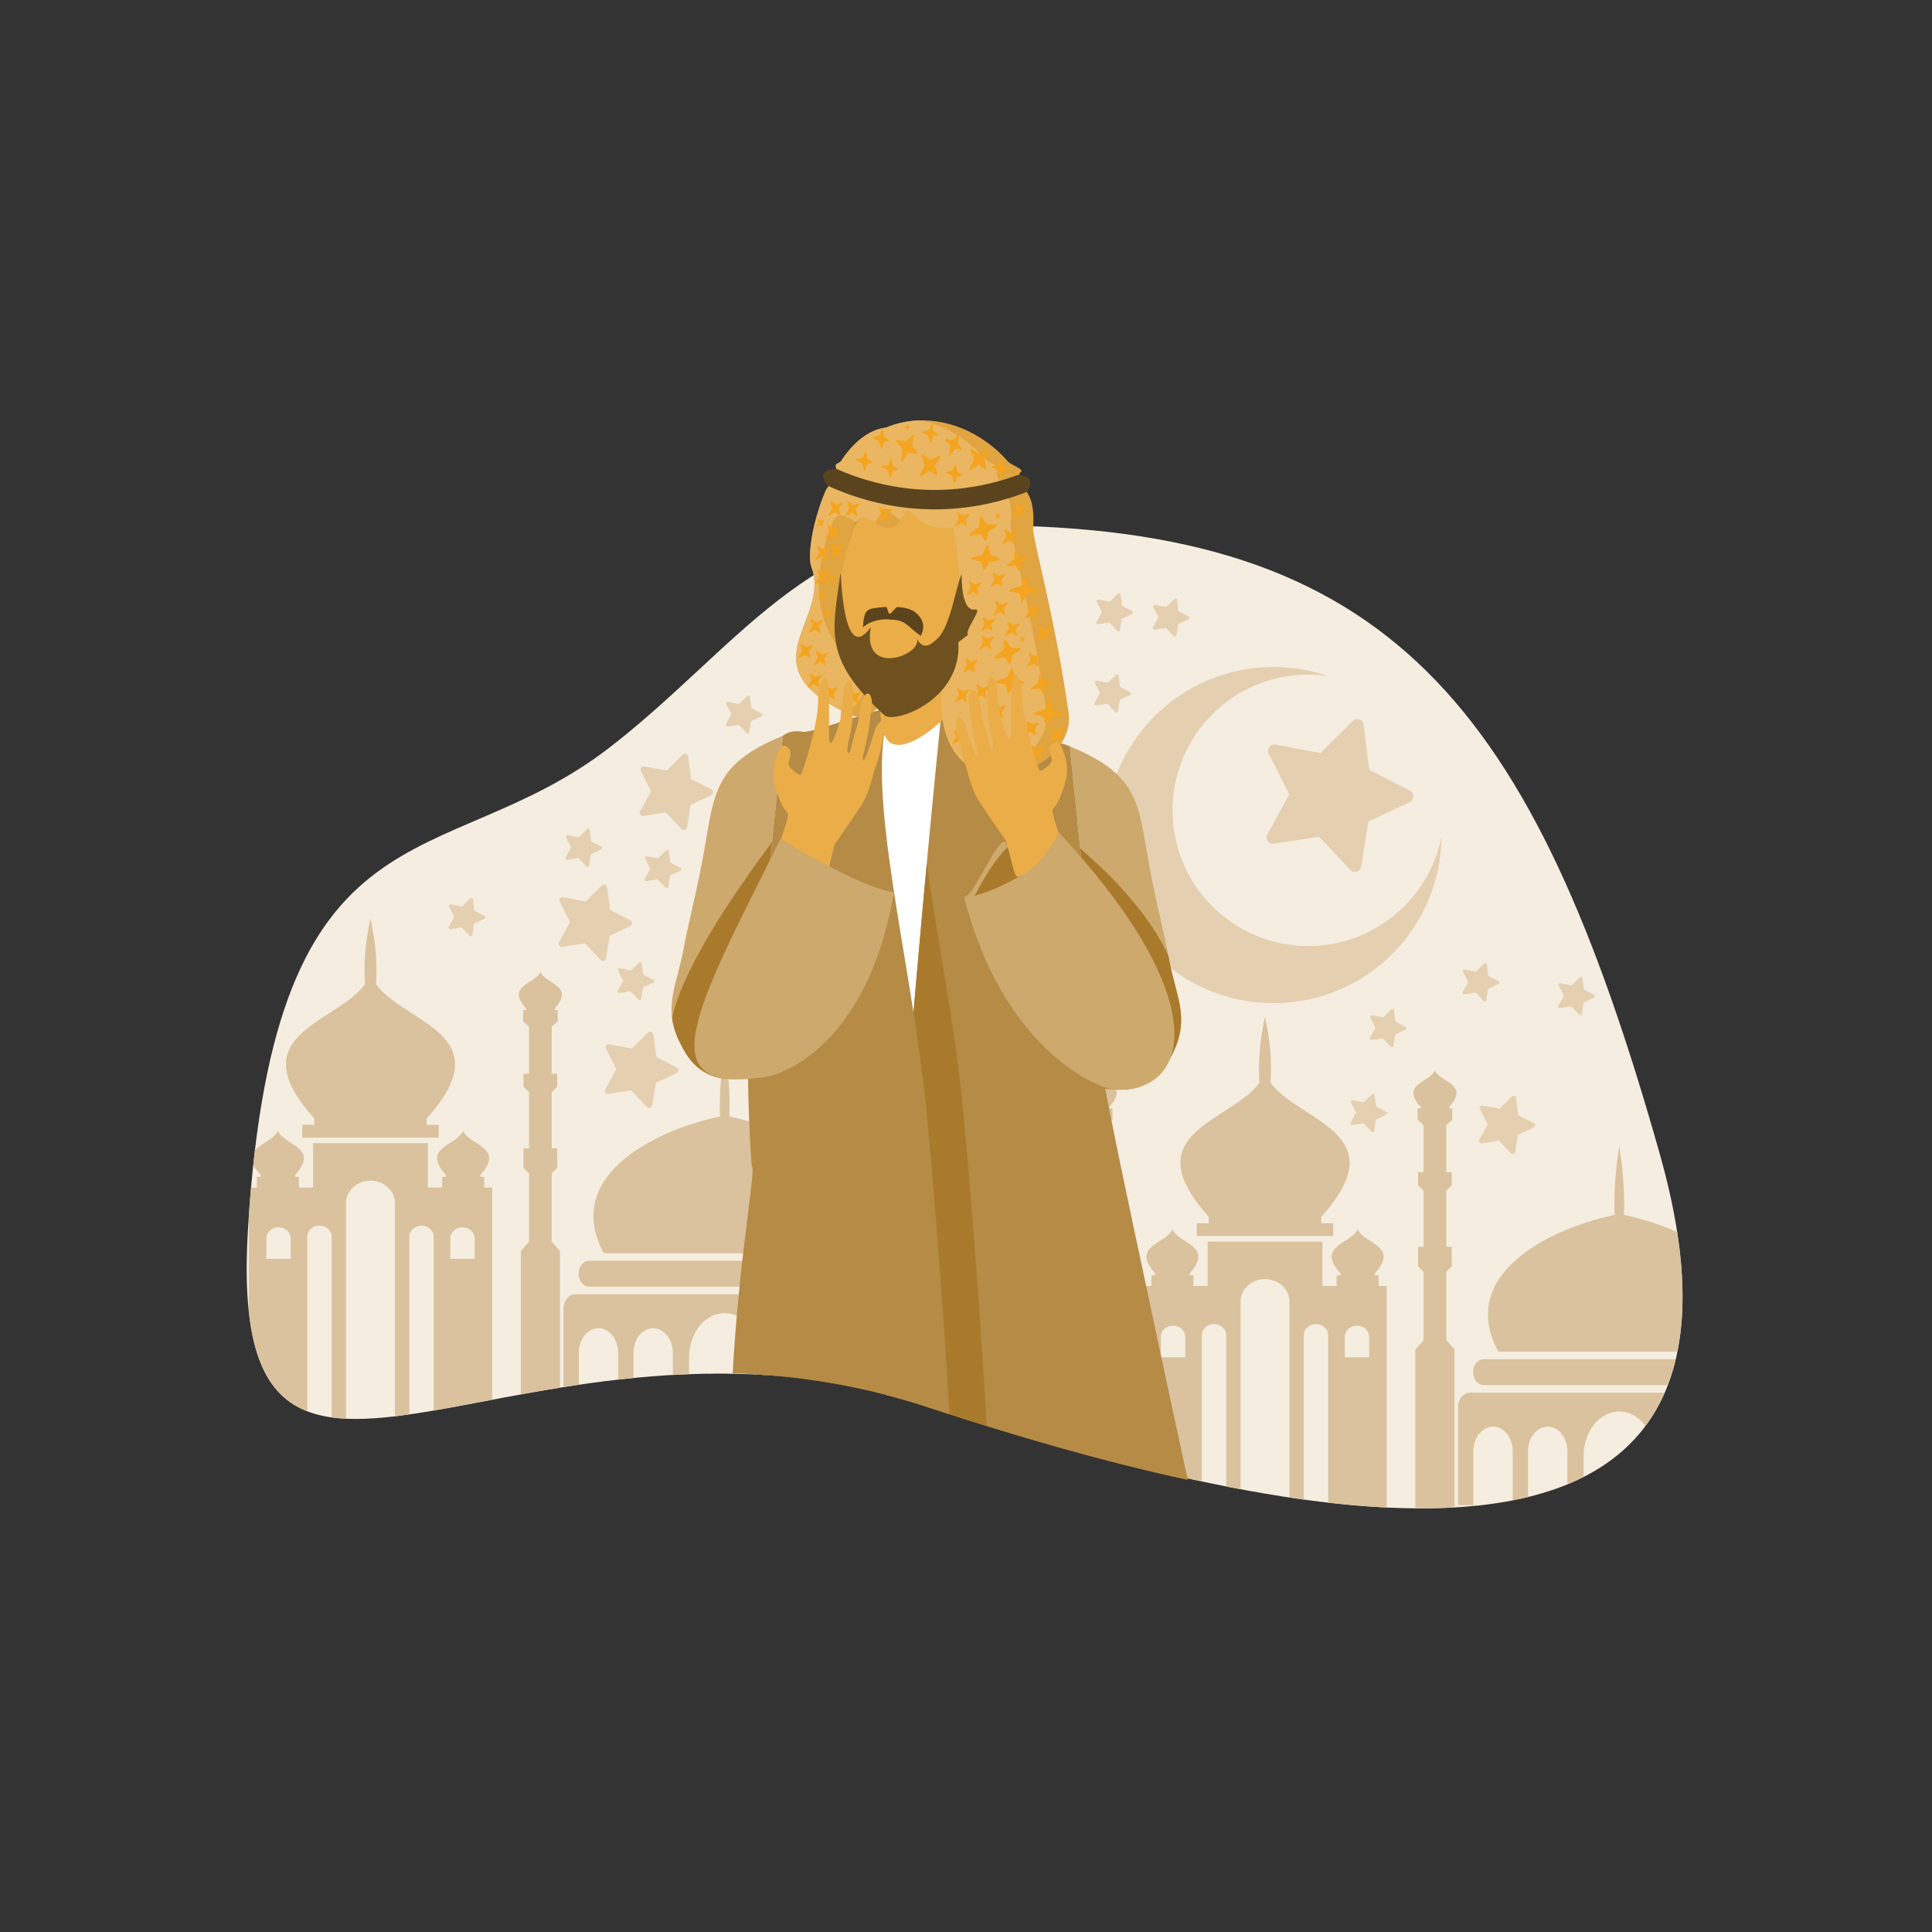 <svg xmlns="http://www.w3.org/2000/svg" viewBox="0 0 2000 2000" id="Muslimmanpraying"><rect x="0" y="0" width="2000" height="2000" fill="#333333" stroke="none"/><path fill="#f5ede0" fill-rule="evenodd" d="M1018.7,543.86c-181.1,0-257.41,129.59-388.15,230.32c-173.05,133.32-346.08,46.53-373.79,497  c-24.66,400.92,283.05,43.4,716.92,187.02c433.87,143.62,875.74,201.45,744.63-263.21C1587.18,730.31,1439.51,543.86,1018.7,543.86  z" clip-rule="evenodd" class="colore0e8f5 svgShape"></path><path fill="#d9c29d" fill-rule="evenodd" d="M478.73,1270.44L478.73,1270.44c6.97,0,12.65,5.2,12.65,11.54v21.19H466.1v-21.19  C466.1,1275.64,471.79,1270.44,478.73,1270.44L478.73,1270.44z M263.83,1191.14c-0.55,4.66-1.07,9.45-1.59,14.25  c1.39,3.14,3.8,6.72,7.52,10.87v2.05h-3.83v11.04h-6.06c-0.85,9.59-1.6,19.57-2.3,29.73v98.31c6.45,60.2,27.28,90.66,60.53,103.57  v-180.7c0-6.34,5.68-11.53,12.64-11.53h0.01c6.95,0,12.64,5.19,12.64,11.53v187.01c4.79,0.66,9.71,1.15,14.85,1.39v-223.36  c0-12.68,11.38-23.06,25.29-23.06l0,0c13.91,0,25.29,10.38,25.29,23.06v220.9c4.84-0.58,9.81-1.26,14.85-1.98v-183.95  c0-6.34,5.69-11.53,12.65-11.53l0,0c6.96,0,12.65,5.19,12.65,11.53v179.94c18.99-3.25,39.18-7.12,60.52-11.15v-219.7h-8.36v-11.04  h-3.82v-2.05c26.02-28.9-11.98-30.5-17.88-45.77c-5.92,15.28-43.91,16.87-17.89,45.77v2.05h-3.82v11.04h-6.77h-8h-0.03v-45.95  H324.15v45.95h-0.01h-8.01h-6.77v-11.04h-3.82v-2.05c26.02-28.9-11.98-30.5-17.89-45.77  C284.23,1179.31,270.14,1183.57,263.83,1191.14L263.83,1191.14z M539.17,1443.51v-148.4l8.48-9.69v-70.8l-5.71-5.54v-20.31h5.71  v-58.16l-5.71-5.53v-13.55h5.71v-48.71l-6.22-5.54v-11.65h3.16v-1.69c-21.54-23.92,9.92-25.24,14.81-37.89l0,0  c4.89,12.65,36.35,13.97,14.81,37.89v1.69h3.16v11.65l-6.2,5.54v48.71h5.69v13.55l-5.69,5.53v58.16h5.69v20.31l-5.69,5.54v70.8  l8.47,9.69v141.42C565.77,1438.77,552.28,1441.13,539.17,1443.51L539.17,1443.51z M583.32,1435.95c5.24-0.83,10.53-1.63,15.87-2.43  v-33.28c0-13.91,9.18-25.31,20.38-25.31c11.2,0,20.37,11.39,20.37,25.31v27.94c5.24-0.6,10.52-1.15,15.84-1.67v-26.26  c0-13.91,9.17-25.31,20.37-25.31c11.21,0,20.38,11.39,20.38,25.31v23.12c5.55-0.31,11.14-0.58,16.76-0.78v-17.42  c0-25.24,16.62-45.87,36.93-45.87c20.31,0,36.93,20.64,36.93,45.87v18.01c5.56,0.31,11.14,0.67,16.76,1.1v-24.03  c0-13.91,9.17-25.31,20.38-25.31c11.21,0,20.38,11.39,20.38,25.31v28.32c5.25,0.7,10.53,1.46,15.84,2.28v-30.61  c0-13.91,9.17-25.31,20.36-25.31c11.21,0,20.39,11.39,20.39,25.31v38.22c5.26,1.15,10.55,2.33,15.86,3.61v-87.17  c0-8.3-5.46-15.08-12.14-15.08H595.47l0,0c-6.68,0-12.15,6.78-12.15,15.08V1435.95L583.32,1435.95z M1113.46,1501.07  c13.55,3.79,27.05,7.46,40.47,10.97v-115.05l-8.47-9.69v-70.8l5.69-5.53v-20.31h-5.69v-58.16l5.69-5.54v-13.55h-5.69v-48.71  l6.2-5.53v-11.65h-3.16v-1.7c21.55-23.91-9.91-25.23-14.81-37.88l0,0c-4.89,12.65-36.34,13.97-14.8,37.88v1.7h-3.16v11.65  l6.21,5.53v48.71h-5.7v13.55l5.7,5.54v58.16h-5.7v20.31l5.7,5.53v70.8l-8.48,9.69V1501.07L1113.46,1501.07z M1183.6,1519.59  v-188.36h8.36v-11.04h3.83v-2.05c-26.02-28.9,11.97-30.49,17.88-45.77c5.92,15.28,43.91,16.88,17.89,45.77v2.05h3.82v11.04h6.77h8  h0.02v-45.95h118.77v45.95h0.01h8h6.77v-11.04h3.82v-2.05c-26.03-28.9,11.98-30.49,17.88-45.77c5.92,15.28,43.91,16.88,17.89,45.77  v2.05h3.82v11.04h8.37v229.36c-19.58-0.95-39.8-2.69-60.53-5.06v-173.38c0-6.34-5.68-11.53-12.64-11.53l0,0  c-6.96,0-12.65,5.19-12.65,11.53v170.21c-4.92-0.68-9.89-1.4-14.86-2.15v-203.03c0-12.68-11.38-23.06-25.29-23.06l0,0  c-13.9,0-25.28,10.38-25.28,23.06v194.46c-4.93-0.93-9.89-1.87-14.86-2.85v-156.64c0-6.34-5.68-11.53-12.64-11.53l0,0  c-6.96,0-12.65,5.19-12.65,11.53v151.42C1224.2,1529.3,1204.01,1524.63,1183.6,1519.59L1183.6,1519.59z M1465.19,1561.44  c13.86,0.11,27.36-0.21,40.47-0.97v-163.48l-8.47-9.69v-70.8l5.69-5.53v-20.31h-5.69v-58.16l5.69-5.54v-13.55h-5.69v-48.71  l6.21-5.53v-11.65h-3.17v-1.7c21.55-23.91-9.91-25.23-14.8-37.88l0,0c-4.9,12.65-36.36,13.97-14.81,37.88v1.7h-3.16v11.65  l6.21,5.53v48.71h-5.7v13.55l5.7,5.54v58.16h-5.7v20.31l5.7,5.53v70.8l-8.48,9.69V1561.44L1465.19,1561.44z M1565.96,1553.14  v-51.01c0-13.91-9.17-25.31-20.37-25.31s-20.37,11.4-20.37,25.31v55.97h-15.87v-101.31c0-8.3,5.46-15.08,12.14-15.08l0,0h201.83  c-5.48,12.56-12.18,23.95-19.92,34.33c-6.76-9.13-16.44-14.87-27.15-14.87c-20.31,0-36.93,20.65-36.93,45.87v21.84  c-5.42,2.75-10.98,5.36-16.77,7.74v-34.48c0-13.91-9.17-25.31-20.37-25.31c-11.2,0-20.38,11.4-20.38,25.31v47.55  C1576.63,1550.93,1571.34,1552.08,1565.96,1553.14L1565.96,1553.14z M1726.47,1433.84c3.25-8.45,6.01-17.37,8.24-26.78h-198.93  c-5.93,0-10.78,6.02-10.78,13.38l0,0c0,7.37,4.85,13.4,10.78,13.4H1726.47L1726.47,1433.84z M1736.4,1399.2h-185.33  c-41.69-76.96,46.59-125.79,120.38-141.57c-0.93-23.21,0.95-46.93,4.8-71.01l0,0c3.84,24.08,5.72,47.81,4.78,71.01  c18.22,3.91,37.34,9.84,55.17,17.71C1743.67,1323.51,1743.38,1364.53,1736.4,1399.2L1736.4,1399.2z M1404.76,1372.32  c-6.95,0-12.64,5.19-12.64,11.53v21.2h25.29v-21.2C1417.4,1377.51,1411.72,1372.32,1404.76,1372.32L1404.76,1372.32  L1404.76,1372.32z M1214.34,1372.32L1214.34,1372.32c-6.95,0-12.64,5.19-12.64,11.53v21.2h25.29v-21.2  C1226.99,1377.51,1221.3,1372.32,1214.34,1372.32L1214.34,1372.32L1214.34,1372.32z M1309.52,1052.62L1309.52,1052.62  c-5.05,23.19-7.37,46.03-5.71,68.34c-30.36,40.75-130.98,51.55-52.44,138.73v6.67h-12.45v13.18h5.62h5.62h118.77h3.85h7.39v-13.18  h-12.45v-6.67c78.58-87.23-22.21-97.99-52.5-138.81C1316.88,1098.59,1314.56,1075.78,1309.52,1052.62L1309.52,1052.62z   M609.75,1305.18h280.94c5.93,0,10.78,6.02,10.78,13.39l0,0c0,7.37-4.85,13.39-10.78,13.39H609.75c-5.92,0-10.77-6.02-10.77-13.39  l0,0C598.98,1311.21,603.83,1305.18,609.75,1305.18L609.75,1305.18z M750.22,1084.74L750.22,1084.74  c-3.84,24.08-5.72,47.8-4.79,71.01c-73.79,15.79-162.06,64.6-120.38,141.57h250.33c41.68-76.97-46.73-125.77-120.38-141.57  C755.95,1132.54,754.07,1108.82,750.22,1084.74L750.22,1084.74z M288.32,1270.44L288.32,1270.44c6.96,0,12.64,5.2,12.64,11.54  v21.19h-25.28v-21.19C275.68,1275.64,281.36,1270.44,288.32,1270.44L288.32,1270.44L288.32,1270.44z M383.5,950.73  c5.04,23.17,7.36,45.97,5.71,68.25c30.29,40.82,131.09,51.59,52.51,138.82v6.67h12.45v13.18h-7.39h-3.86H324.15h-5.62h-5.62v-13.18  h12.44v-6.67c-78.52-87.18,22.08-97.99,52.44-138.74C376.13,996.77,378.46,973.93,383.5,950.73L383.5,950.73z" clip-rule="evenodd" class="color9db2d9 svgShape"></path><path fill="#e4d0b0" fill-rule="evenodd" d="M1318.2,690.49c19.64,0,38.51,3.25,56.11,9.25c-6.53-0.93-13.2-1.42-20-1.42c-77.6,0-140.5,62.91-140.5,140.5  c0,77.6,62.91,140.5,140.5,140.5c68.32,0,125.25-48.78,137.88-113.41c-0.76,95.43-78.36,172.57-173.98,172.57  c-96.09,0-174-77.9-174-174C1144.2,768.4,1222.11,690.49,1318.2,690.49z" clip-rule="evenodd" class="colorb0c2e4 svgShape"></path><path fill="#e4d0b0" fill-rule="evenodd" d="M1397.89 900.63l-32.48-34.43-46.8 7.22c-5.31.81-9.26-4.84-6.7-9.55l22.72-41.53-21.32-42.24c-2.42-4.86 1.75-10.36 7.02-9.33l46.52 8.77 33.62-33.33c3.83-3.79 10.3-1.55 11.02 3.78l6.02 46.94 42.09 21.63c4.8 2.5 4.67 9.41-.2 11.7l-42.77 20.26-7.6 46.72C1408.15 902.52 1401.58 904.54 1397.89 900.63zM621.74 993.77l-16.24-17.22-23.4 3.61c-2.65.4-4.63-2.42-3.35-4.78l11.36-20.76-10.65-21.12c-1.22-2.43.87-5.18 3.5-4.66l23.27 4.38 16.8-16.66c1.92-1.9 5.16-.78 5.51 1.89l3.01 23.47 21.05 10.81c2.39 1.25 2.34 4.71-.1 5.86l-21.38 10.13-3.81 23.36C626.87 994.71 623.58 995.72 621.74 993.77zM669.66 1146.03l-16.24-17.22-23.41 3.61c-2.65.41-4.63-2.41-3.34-4.77l11.35-20.77-10.65-21.12c-1.21-2.43.87-5.18 3.51-4.66l23.26 4.38 16.81-16.66c1.91-1.9 5.16-.78 5.51 1.89l3.01 23.47 21.05 10.81c2.4 1.25 2.34 4.7-.1 5.86l-21.38 10.13-3.81 23.36C674.79 1146.96 671.5 1147.98 669.66 1146.03zM705.64 858.25l-16.24-17.22-23.4 3.61c-2.66.41-4.63-2.41-3.35-4.77L674 819.1l-10.65-21.12c-1.22-2.43.87-5.18 3.5-4.66l23.27 4.38 16.8-16.66c1.92-1.9 5.16-.78 5.51 1.89l3.01 23.47 21.05 10.81c2.39 1.25 2.33 4.71-.1 5.86l-21.39 10.13-3.8 23.36C710.77 859.2 707.48 860.21 705.64 858.25zM486.13 968.68l-8.13-8.61-11.7 1.8c-1.32.21-2.31-1.2-1.67-2.39l5.67-10.38-5.32-10.56c-.61-1.22.43-2.6 1.75-2.34l11.63 2.2 8.41-8.33c.95-.95 2.58-.39 2.75.95l1.5 11.73 10.53 5.4c1.2.63 1.17 2.35-.05 2.93l-10.69 5.06-1.9 11.68C488.7 969.15 487.05 969.65 486.13 968.68zM660.97 1034.81l-8.12-8.61-11.7 1.8c-1.33.21-2.31-1.21-1.67-2.39l5.67-10.38-5.32-10.56c-.61-1.22.43-2.6 1.75-2.34l11.63 2.2 8.41-8.33c.95-.95 2.57-.39 2.75.94l1.5 11.74 10.53 5.4c1.2.63 1.17 2.35-.05 2.93l-10.69 5.06-1.9 11.68C663.54 1035.28 661.89 1035.79 660.97 1034.81zM607.01 896.92l-8.12-8.61-11.7 1.81c-1.32.2-2.31-1.21-1.67-2.4l5.67-10.38-5.32-10.56c-.61-1.22.44-2.59 1.75-2.33l11.63 2.19 8.41-8.33c.95-.95 2.57-.38 2.75.95l1.5 11.73 10.53 5.41c1.19.62 1.17 2.35-.05 2.93l-10.69 5.06-1.9 11.68C609.58 897.4 607.94 897.9 607.01 896.92zM688.95 918.9l-8.13-8.61-11.7 1.81c-1.33.2-2.31-1.21-1.67-2.39l5.67-10.39-5.32-10.56c-.61-1.21.44-2.59 1.75-2.34l11.63 2.19 8.41-8.33c.95-.95 2.58-.39 2.75.94l1.5 11.74 10.53 5.41c1.2.62 1.17 2.35-.05 2.93l-10.69 5.06-1.9 11.68C691.51 919.38 689.87 919.88 688.95 918.9zM772.88 759.03l-8.12-8.61-11.7 1.81c-1.32.2-2.31-1.21-1.67-2.39l5.68-10.39-5.32-10.56c-.61-1.21.44-2.59 1.75-2.34l11.63 2.19 8.4-8.33c.96-.95 2.58-.39 2.76.94l1.5 11.74 10.53 5.41c1.19.62 1.17 2.35-.05 2.92l-10.69 5.06-1.9 11.68C775.45 759.5 773.81 760 772.88 759.03zM1154.59 737.04l-8.13-8.61-11.69 1.8c-1.32.21-2.32-1.2-1.68-2.39l5.68-10.38-5.33-10.56c-.61-1.22.43-2.59 1.75-2.33l11.64 2.19 8.4-8.33c.96-.95 2.58-.38 2.75.94l1.51 11.74 10.52 5.41c1.2.62 1.17 2.35-.05 2.93l-10.69 5.06-1.9 11.68C1157.15 737.51 1155.51 738.02 1154.59 737.04zM1156.58 653.11l-8.12-8.61-11.7 1.81c-1.33.2-2.31-1.21-1.67-2.39l5.67-10.39-5.32-10.56c-.61-1.21.43-2.59 1.75-2.34l11.63 2.2 8.41-8.33c.95-.94 2.57-.38 2.75.95l1.5 11.73 10.53 5.41c1.19.62 1.17 2.35-.05 2.92l-10.69 5.06-1.9 11.68C1159.15 653.58 1157.51 654.08 1156.58 653.11zM1215.05 658.66l-8.12-8.61-11.7 1.8c-1.33.21-2.31-1.21-1.67-2.39l5.67-10.38-5.32-10.56c-.61-1.22.43-2.6 1.75-2.34l11.63 2.2 8.41-8.33c.95-.95 2.58-.39 2.75.94l1.5 11.74 10.53 5.4c1.2.63 1.17 2.35-.05 2.93l-10.69 5.06-1.9 11.68C1217.62 659.13 1215.98 659.64 1215.05 658.66zM1634.72 1050.36l-8.12-8.61-11.7 1.81c-1.33.2-2.31-1.21-1.67-2.39l5.67-10.38-5.32-10.56c-.61-1.21.44-2.59 1.75-2.34l11.63 2.2 8.41-8.33c.95-.94 2.57-.39 2.75.95l1.5 11.73 10.53 5.41c1.2.62 1.17 2.35-.05 2.92l-10.69 5.06-1.9 11.68C1637.29 1050.83 1635.65 1051.33 1634.72 1050.36zM1439.67 1083.48l-8.12-8.61-11.7 1.8c-1.32.21-2.31-1.2-1.67-2.39l5.68-10.38-5.33-10.56c-.6-1.22.43-2.59 1.76-2.33l11.63 2.19 8.4-8.33c.96-.95 2.58-.38 2.75.94l1.51 11.74 10.52 5.41c1.2.62 1.17 2.35-.05 2.93l-10.69 5.06-1.9 11.68C1442.23 1083.95 1440.59 1084.46 1439.67 1083.48zM1419.68 1171.4l-8.12-8.61-11.7 1.81c-1.33.2-2.31-1.21-1.68-2.4l5.68-10.38-5.32-10.56c-.61-1.21.43-2.58 1.75-2.33l11.63 2.19 8.4-8.33c.96-.94 2.58-.38 2.76.95l1.5 11.73 10.53 5.41c1.19.62 1.17 2.35-.05 2.92l-10.69 5.06-1.9 11.68C1422.25 1171.88 1420.61 1172.38 1419.68 1171.4zM1564.2 1193.98l-12.39-13.14-17.85 2.75c-2.03.31-3.53-1.85-2.55-3.65l8.66-15.83-8.12-16.12c-.93-1.85.66-3.95 2.68-3.56l17.75 3.34 12.82-12.7c1.46-1.45 3.93-.59 4.2 1.44l2.3 17.91 16.06 8.25c1.83.95 1.79 3.59-.07 4.46l-16.32 7.73-2.89 17.82C1568.11 1194.7 1565.61 1195.46 1564.2 1193.98zM1535.72 1036.13l-8.12-8.61-11.7 1.8c-1.33.21-2.31-1.2-1.67-2.38l5.67-10.38-5.32-10.56c-.61-1.22.43-2.6 1.75-2.34l11.63 2.2 8.41-8.33c.95-.95 2.57-.39 2.75.94l1.5 11.74 10.53 5.41c1.19.63 1.17 2.35-.05 2.93l-10.69 5.06-1.9 11.68C1538.29 1036.6 1536.64 1037.11 1535.72 1036.13z" clip-rule="evenodd" class="colorb0c2e4 svgShape"></path><path fill="#cea96d" fill-rule="evenodd" d="M774.29,1115.59c24.12-235.97,36.18-353.95,36.18-353.95c-76.27,31.37-70.33,62.4-84.27,133.83   c-6.4,32.85-15.54,69.39-18.27,85.1c-7.53,43.44-25.51,65.19,1.94,109.69C723.53,1112.44,745.01,1120.88,774.29,1115.59z" clip-rule="evenodd" class="color6d96ce svgShape"></path><path fill="#aa7a2c" fill-rule="evenodd" d="M777.54,1083.74l21.68-212.08c-59.48,79.96-94,140.56-103.53,181.8c1.36,10.92,5.5,22.72,14.17,36.8   c9.64,15.63,23.17,24.45,40.57,26.43C757.95,1112.12,766.99,1101.13,777.54,1083.74z" clip-rule="evenodd" class="color2c5daa svgShape"></path><path fill="#cea96d" fill-rule="evenodd" d="M1143.61,1126.58c-24.12-235.98-36.17-353.96-36.17-353.96c76.26,31.37,70.32,62.4,84.26,133.83   c6.4,32.85,15.54,69.39,18.27,85.1c7.54,43.44,25.52,65.18-1.94,109.69C1194.36,1123.41,1172.88,1131.86,1143.61,1126.58z" clip-rule="evenodd" class="color6d96ce svgShape"></path><path fill="#aa7a2c" fill-rule="evenodd" d="M1143.61,1126.58l-25.37-248.23c47.13,40.48,75.92,77.94,91.39,111.21l0.34,1.98   c7.54,43.44,25.52,65.18-1.94,109.69C1194.36,1123.41,1172.88,1131.86,1143.61,1126.58z" clip-rule="evenodd" class="color2c5daa svgShape"></path><path fill="#52380e" fill-rule="evenodd" d="M833.65,1153.72l-37.94,98.2c0,0-8.23,77.95-12.44,170.84c48.68,3.12,99.74,11.13,152.81,26.42l40.91-254.5    L833.65,1153.72z" clip-rule="evenodd" class="color0e2952 svgShape"></path><path fill="#6f5120" fill-rule="evenodd" d="M1012.3,1158.78l32.55,109.3l33.76,225.4c-38.42-11.14-77.19-23.26-115.91-36.07    c-18.94-6.27-37.65-11.59-56.09-16.05l-63.41-192.4l4.52-86.85L1012.3,1158.78z" clip-rule="evenodd" class="color20386f svgShape"></path><path fill="#ffffff" fill-rule="evenodd" d="M822.98,1191.47c20.63-46.62,18.27-380.13,98.51-458.28c28.21,4.68,48.36,7.43,53.07,8.63   c4.17,34.4,8.78,160.47,11.62,275.99c1.88,77.05-0.08,157.84,9.41,200.37C1001.49,1244.56,804.17,1233.89,822.98,1191.47z" clip-rule="evenodd" class="colorffffff svgShape"></path><path fill="#b58b46" fill-rule="evenodd" d="M1107.44,772.62l35.12,343.58v0.39c0,0.52,0.13,1.64,0.36,3.18l0.69,6.82l0.48,0.07   c8.18,45.54,48.32,233.4,85.44,405.35c-85.79-18.52-176.48-44.69-266.83-74.59c-15.31-5.07-30.45-9.5-45.43-13.38   c17.36-320.84,56.89-702.33,56.89-702.33C982.49,743.56,1099.13,767.34,1107.44,772.62z" clip-rule="evenodd" class="color466fb5 svgShape"></path><path fill="#aa7a2c" fill-rule="evenodd" d="M917.27,1444.03c10.47-193.57,29.01-409.22,42.07-549.84c11.25,79.73,30.12,172.58,38.23,260.95   c10.24,111.62,18.28,224,23.83,321.13c-19.55-6.09-39.13-12.39-58.7-18.86C947.39,1452.34,932.25,1447.91,917.27,1444.03z" clip-rule="evenodd" class="color2c5daa svgShape"></path><path fill="#b58b46" fill-rule="evenodd" d="M758.47,1421.57c6.87-124.01,24.66-212.46,19.77-213.92c0,0-2.94-34.98-3.95-92.11l36.18-353.91   c5.5-4.28,12.35-5.57,21.02-4.03c9.04,1.55,81.08-25.97,89.97-24.41c-28.91,81.77,23.51,261.98,38.62,426.64   c9.65,105.19,17.34,211.06,22.83,304.2c-6.74-2.2-13.47-4.4-20.21-6.62C890.85,1433.63,822.46,1423.59,758.47,1421.57z" clip-rule="evenodd" class="color466fb5 svgShape"></path><path fill="#f7d090" fill-rule="evenodd" d="M921.92,689.61l-10.17,41.65c0,0-2.34,36.16,14.46,39.41c20.25,3.86,50.34-26.37,50.34-26.37l17.43-117.24   L921.92,689.61z" clip-rule="evenodd" class="colorf7a390 svgShape"></path><path fill="#ebad47" fill-rule="evenodd" d="M921.92,689.61l-10.17,41.65c0,0-2.34,36.16,14.46,39.41c20.25,3.86,50.34-26.37,50.34-26.37l17.43-117.24   L921.92,689.61z" clip-rule="evenodd" class="colorf9af79 svgShape"></path><path fill="#f2b858" fill-rule="evenodd" d="M993.84,627.51l-71.92,62.1l-7.58,31.12C941.81,714.07,980.98,683.84,993.84,627.51z" clip-rule="evenodd" class="colorf27458 svgShape"></path><path fill="#ebad47" fill-rule="evenodd" d="M921.7,519.77c-17.39,0-33.03,12-39.15,29.35c-5.05,14.38-11.57,35.71-15.68,60.17   c-7.62,45.06,18.07,86.26,40.36,89.67c22.35,3.26,75.55-11.56,87.29-75.44c5.07-27.27,11.68-63.28-10.8-82.11   C966.22,526.74,941.67,519.77,921.7,519.77z" clip-rule="evenodd" class="colorf9af79 svgShape"></path><path fill="#e0a440" fill-rule="evenodd" d="M1106.17,737.71c-14.13-99.36-37.35-180.72-36.74-190.52c0.81-12.87,0.91-27.07-6.47-37.92   c-5.01-7.36-10.34-17.88-6.45-20.43c4.66-3.08-9.54-7.06-13.27-11.35c-29.73-34.15-79.97-54-125.91-34.88   c-18.98,2.4-34.62,16.39-46.8,34.86c-1.63,2.46-7.35,1.75-4.7,7.61c3.27,7.16-8.38,16.33-11.46,23.71   c-14.06,33.58-18.38,67.61-14.47,77.92c21.01,55.44-69.93,101.9,38.85,152.61c31.17,14.53,47.4-35.84,40.88-40.25   c-68.78-46.5-48.98-119.27-34.74-155.41c10.59-26.88,34.88,28.15,51.7-13.37c0.4-1,3.24-2.75,5.34-0.61   c24.77,25.22,40.53,14.14,44.17,17.07c2.95,2.39,10.28,68.01,7.57,79.88C911.54,866.3,1117.28,815.86,1106.17,737.71z" clip-rule="evenodd" class="colore0404e svgShape"></path><path fill="#eab661" fill-rule="evenodd" d="M953.45,435.17c-12.05,0.15-24.23,2.48-36.13,7.43c-18.98,2.4-34.61,16.39-46.8,34.86   c-1.63,2.46-7.36,1.74-4.69,7.61c3.26,7.16-8.38,16.32-11.47,23.71c-14.06,33.58-18.38,67.61-14.47,77.92   c20.8,54.87-68.01,100.94,35.56,151.03c17.87-7.8,26.04-37.66,21.07-41c-68.78-46.5-48.98-119.27-34.73-155.41   c5.48-13.91,14.63-5.89,24.51-0.66c4.75-8.19,11.58-4.2,19.11,0.12c2.81-2.48,5.53-6.55,8.08-12.83c0.4-0.99,3.24-2.75,5.34-0.61   c4.9,4.98,9.43,8.54,13.61,11.09c1.42-2.18,2.79-4.86,4.14-8.14c0.39-1,3.24-2.75,5.34-0.61c7.42,7.55,14.01,11.85,19.74,14.24   c0.55,0.07,1,0.23,1.34,0.5l0.05,0.04c12.57,4.71,20.58,0.3,23.03,2.28c2.95,2.39,10.28,68.02,7.57,79.89   c-39.04,113.94-13.02,162.28,23.82,173.28c35.21-2.6,70.36-30.99,65.6-64.53c-14.11-99.37-37.35-180.72-36.74-190.53   c0.82-12.86,0.93-27.07-6.47-37.92c-5.01-7.35-10.33-17.88-6.45-20.43c4.66-3.08-9.53-7.06-13.26-11.34   C1003.12,455.58,979.32,440.69,953.45,435.17z" clip-rule="evenodd" class="colorea6170 svgShape"></path><path fill="#5b441d" fill-rule="evenodd" d="M1062.95,509.28c5.93-9.33,5.94-16.44-9.11-17.64c-33.17,12.19-67.52,17.19-101.56,15.06   c-29.41-1.85-58.6-8.99-86.6-21.37c-13.76,1.01-17.81,6.4-8.79,17.47c30.51,13.96,62.42,21.98,94.57,23.99   C988.89,529.15,1026.66,523.32,1062.95,509.28z" clip-rule="evenodd" class="color1d2b5b svgShape"></path><path fill="#6f5120" fill-rule="evenodd" d="M1002.21,657.06c-4.18-4.58,16.07-27.55,7.1-26.11c-14.06,2.25-13.89-31.37-13.8-36.62   c-6.64,15.14-11.23,52.15-24.51,66.28c-3.52,2.45-14.67,17.12-22.78-1.54c11.89,17.09-56.68,44.6-46.77-9.83   c-29.19,40.95-30.59-56.72-31.39-55.9c-7.68,59.16-19.43,87.42,45.39,147.08c9.99,9.19,80.36-15.19,76.67-75.56   C998.85,659.67,1002.21,657.06,1002.21,657.06z" clip-rule="evenodd" class="color20386f svgShape"></path><path fill="#5b441d" fill-rule="evenodd" d="M953.17,658.31c-13.92-9.8-15.32-16.55-30.69-16.82c-10.21-1.39-21.71,1.22-29.28,7.96   c1.68-20.84,4.05-19.07,23.84-21.22c1.83,0,2,7.06,3.95,7.06c2.08,0.01,5.96-7,8.08-6.88c7.35,0.45,14.64,1.92,19.72,6.5   C953.64,639.29,958.96,646.97,953.17,658.31z" clip-rule="evenodd" class="color1d2b5b svgShape"></path><path fill="#f4a420" fill-rule="evenodd" d="M953.05 493.47c-1.01-.22-1.34-1.49-.56-2.18l4.85-10.09-3.61-8.98c-.12-1.03.99-1.75 1.88-1.22l7.8 4.7 8.28-3.75c.94-.44 1.96.41 1.73 1.42l-5.61 8.48c.53 1.85 3.97 9.77 1.44 9.97l-7.14-4.49L953.05 493.47zM934.38 477.24c-1.03.15-1.79-.92-1.3-1.85l.97-11.15-6.55-7.12c-.49-.92.31-1.99 1.32-1.8l8.95 1.65 6.43-6.45c.72-.73 1.97-.31 2.12.73l-2.27 9.9c1.16 1.55 7.17 7.74 4.87 8.82l-8.27-1.67L934.38 477.24zM913.14 464.38c-.59.34-1.32-.14-1.24-.81l-2.14-7.07-5.76-2.75c-.52-.46-.3-1.31.37-1.44l5.9-1.18 2.35-5.52c.26-.63 1.13-.68 1.47-.08l1.04 6.62c1.07.67 6.28 2.99 5.14 4.21l-5.48 1L913.14 464.38zM1004.02 487.62c-1.02-.22-1.34-1.49-.57-2.18l4.85-10.09-3.61-8.97c-.12-1.04.99-1.76 1.87-1.23l7.8 4.7 8.28-3.74c.94-.44 1.96.4 1.73 1.42l-5.62 8.47c.53 1.85 3.97 9.77 1.43 9.97l-7.13-4.49L1004.02 487.62zM983.79 471.39c-.8.12-1.39-.72-1.01-1.44l.75-8.66-5.09-5.53c-.38-.72.24-1.55 1.03-1.41l6.96 1.29 5-5.01c.56-.57 1.53-.23 1.64.57l-1.75 7.69c.89 1.2 5.56 6.01 3.78 6.86l-6.42-1.3L983.79 471.39zM964.12 458.52c-.6.34-1.33-.13-1.25-.81l-2.14-7.07-5.76-2.75c-.52-.45-.3-1.3.37-1.44l5.9-1.18 2.35-5.52c.27-.63 1.14-.68 1.49-.07l1.03 6.62c1.09.67 6.28 2.98 5.14 4.21l-5.48.99L964.12 458.52zM895.84 487.24c-.59.35-1.32-.13-1.24-.8l-2.14-7.07-5.76-2.76c-.52-.45-.3-1.3.38-1.43l5.88-1.19 2.36-5.51c.27-.64 1.14-.68 1.49-.09l1.03 6.62c1.09.66 6.28 2.99 5.15 4.21l-5.48 1L895.84 487.24zM922.31 494.52c-.59.35-1.33-.12-1.24-.81l-2.14-7.07-5.76-2.75c-.52-.46-.3-1.3.37-1.43l5.89-1.19 2.35-5.51c.27-.63 1.14-.67 1.49-.08l1.03 6.62c1.09.66 6.28 2.99 5.15 4.21l-5.48.99L922.31 494.52zM988.79 500.35c-.6.34-1.33-.14-1.25-.81l-2.14-7.07-5.76-2.76c-.52-.45-.3-1.3.37-1.43l5.89-1.19 2.36-5.51c.27-.63 1.14-.68 1.48-.08l1.04 6.62c1.09.67 6.28 3 5.14 4.21l-5.48 1L988.79 500.35zM1036.36 494.77c-.6.34-1.34-.13-1.25-.82l-2.15-7.07-5.76-2.75c-.52-.45-.29-1.29.38-1.43l5.89-1.19 2.36-5.52c.27-.63 1.14-.67 1.48-.07l1.04 6.62c1.08.67 6.28 3 5.14 4.22l-5.48.99L1036.36 494.77zM939.74 446.18c-.22.13-.49-.05-.47-.3l-.79-2.65-2.15-1.04c-.2-.16-.12-.48.14-.53l2.2-.44.88-2.07c.1-.23.42-.25.55-.03l.39 2.48c.4.25 2.35 1.12 1.92 1.58l-2.04.37L939.74 446.18zM1005.48 579.11c-.54-.88.16-2 1.19-1.91l10.66-3.43 4.02-8.8c.66-.79 1.96-.49 2.18.52l1.95 8.89 8.43 3.43c.96.39 1.05 1.7.16 2.23l-10.01 1.76c-.98 1.66-4.35 9.6-6.24 7.9l-1.66-8.27L1005.48 579.11zM1004.41 554.4c-.82-.64-.57-1.93.44-2.21l8.75-6.97.66-9.65c.34-.99 1.66-1.15 2.22-.29l4.97 7.62 9.1.23c1.04.02 1.59 1.22.94 2.03l-8.74 5.18c-.34 1.89-.69 10.53-3.05 9.6l-4.48-7.15L1004.41 554.4zM1044.81 612.06c-.53-.89.17-2.01 1.19-1.92l10.66-3.43 4.02-8.79c.67-.8 1.96-.49 2.18.52l1.96 8.89 8.43 3.42c.96.39 1.05 1.71.16 2.25l-10.01 1.75c-.98 1.66-4.36 9.6-6.24 7.9l-1.66-8.26L1044.81 612.06zM1042.66 586.21c-.64-.5-.44-1.5.33-1.72l6.81-5.42.51-7.5c.26-.76 1.29-.89 1.73-.22l3.86 5.92 7.07.17c.8.02 1.23.96.73 1.59l-6.8 4.02c-.25 1.49-.53 8.18-2.36 7.47l-3.48-5.56L1042.66 586.21zM1038.45 563.08c-.67-.19-.82-1.05-.27-1.46l3.65-6.42-1.96-6.07c-.03-.68.74-1.11 1.3-.72l4.9 3.46 5.63-2.1c.63-.24 1.27.37 1.07 1.03l-4.09 5.31c.26 1.25 2.15 6.61.49 6.62l-4.5-3.28L1038.45 563.08zM1061.88 640.43c-.66-.19-.82-1.04-.28-1.46l3.66-6.42-1.96-6.07c-.04-.69.73-1.1 1.29-.71l4.91 3.45 5.62-2.08c.64-.24 1.28.36 1.08 1.02l-4.09 5.31c.27 1.24 2.16 6.61.48 6.62l-4.49-3.29L1061.88 640.43zM852.87 724.56c-.67-.19-.82-1.04-.28-1.46l3.66-6.42-1.95-6.07c-.04-.69.73-1.12 1.29-.72l4.91 3.45 5.63-2.09c.64-.25 1.27.36 1.07 1.01l-4.1 5.32c.27 1.24 2.17 6.62.49 6.62l-4.49-3.28L852.87 724.56zM836.68 711.83c-.66-.19-.82-1.04-.28-1.46l3.66-6.42-1.96-6.07c-.04-.69.73-1.11 1.29-.71l4.91 3.45 5.63-2.09c.64-.24 1.27.36 1.07 1.01l-4.09 5.32c.27 1.24 2.16 6.62.49 6.62l-4.5-3.28L836.68 711.83zM877.43 729.3c-.66-.19-.82-1.05-.27-1.46l3.66-6.42-1.96-6.07c-.04-.68.73-1.1 1.29-.71l4.91 3.45 5.63-2.1c.64-.23 1.27.37 1.07 1.03l-4.09 5.31c.27 1.24 2.16 6.62.49 6.63l-4.5-3.29L877.43 729.3zM1030.63 536.9c-.24-.06-.3-.38-.1-.54l1.36-2.4-.73-2.27c-.02-.25.27-.42.48-.27l1.84 1.29 2.11-.78c.23-.09.48.14.39.38l-1.52 1.99c.1.47.81 2.48.18 2.48l-1.68-1.23L1030.63 536.9zM1048.52 535.19c-.66-.19-.81-1.05-.27-1.46l3.66-6.42-1.97-6.07c-.03-.69.74-1.11 1.3-.71l4.91 3.44 5.62-2.08c.64-.24 1.27.37 1.08 1.02l-4.09 5.31c.26 1.24 2.16 6.62.48 6.63l-4.5-3.29L1048.52 535.19zM989.33 544.9c-.66-.19-.82-1.05-.27-1.47l3.66-6.42-1.96-6.07c-.03-.68.73-1.11 1.29-.72l4.91 3.45 5.63-2.08c.64-.24 1.27.36 1.07 1.02l-4.09 5.31c.26 1.24 2.16 6.62.49 6.63l-4.5-3.29L989.33 544.9zM1001.46 616.23c-.66-.19-.82-1.05-.28-1.46l3.66-6.42-1.96-6.07c-.03-.68.74-1.11 1.29-.71l4.91 3.45 5.63-2.09c.63-.24 1.27.36 1.08 1.02l-4.1 5.31c.26 1.24 2.16 6.62.48 6.63l-4.5-3.29L1001.46 616.23zM1030.6 706.67c-.54-.89.16-2.01 1.19-1.92l10.66-3.43 4.02-8.79c.67-.8 1.95-.48 2.18.52l1.96 8.89 8.43 3.43c.96.38 1.05 1.7.16 2.24l-10.01 1.75c-.98 1.66-4.36 9.6-6.24 7.9l-1.66-8.26L1030.6 706.67zM1029.52 681.95c-.82-.64-.56-1.93.44-2.21l8.76-6.98.65-9.64c.33-.98 1.66-1.14 2.23-.28l4.97 7.62 9.09.22c1.03.03 1.59 1.23.94 2.04l-8.74 5.18c-.33 1.9-.68 10.53-3.05 9.6l-4.47-7.15L1029.52 681.95zM1069.94 739.61c-.55-.89.15-2.01 1.19-1.91l10.66-3.44 4.02-8.8c.67-.79 1.96-.48 2.18.53l1.95 8.88 8.43 3.43c.96.38 1.05 1.7.16 2.24l-10.01 1.76c-.98 1.65-4.35 9.6-6.24 7.9l-1.66-8.27L1069.94 739.61zM1067.77 713.76c-.63-.5-.43-1.5.34-1.72l6.81-5.42.51-7.5c.26-.76 1.29-.89 1.73-.21l3.86 5.92 7.07.18c.8.01 1.23.94.72 1.58l-6.79 4.03c-.25 1.47-.53 8.18-2.37 7.46l-3.48-5.56L1067.77 713.76zM1063.57 690.63c-.66-.19-.81-1.04-.28-1.46l3.66-6.42-1.96-6.08c-.02-.68.74-1.1 1.29-.71l4.91 3.45 5.63-2.08c.64-.24 1.27.36 1.07 1.02l-4.09 5.31c.27 1.25 2.16 6.62.49 6.63l-4.49-3.28L1063.57 690.63zM1087.01 767.98c-.67-.19-.82-1.04-.28-1.46l3.66-6.42-1.96-6.08c-.04-.69.73-1.1 1.29-.71l4.91 3.45 5.64-2.09c.63-.24 1.27.36 1.07 1.02l-4.09 5.31c.26 1.24 2.16 6.62.48 6.62l-4.5-3.28L1087.01 767.98zM1055.75 664.45c-.25-.07-.31-.38-.1-.54l1.37-2.4-.73-2.26c-.02-.27.27-.42.47-.27l1.85 1.29 2.1-.79c.24-.08.48.14.4.39l-1.52 1.99c.1.46.81 2.47.18 2.48l-1.69-1.23L1055.75 664.45zM1073.66 662.74c-.67-.19-.83-1.04-.28-1.46l3.66-6.42-1.95-6.07c-.04-.68.74-1.11 1.29-.72l4.9 3.46 5.63-2.09c.63-.24 1.28.36 1.08 1.02l-4.09 5.31c.26 1.24 2.16 6.62.48 6.63l-4.5-3.29L1073.66 662.74zM1014.45 672.45c-.67-.19-.82-1.04-.27-1.46l3.66-6.42-1.96-6.07c-.03-.69.73-1.12 1.28-.73l4.92 3.46 5.63-2.09c.64-.25 1.27.36 1.07 1.01l-4.09 5.31c.27 1.25 2.16 6.62.48 6.63l-4.49-3.29L1014.45 672.45zM1026.58 743.78c-.66-.19-.83-1.04-.28-1.46l3.66-6.42-1.96-6.07c-.03-.68.74-1.11 1.29-.72l4.91 3.46 5.62-2.1c.64-.23 1.28.37 1.08 1.03l-4.09 5.31c.26 1.24 2.16 6.62.48 6.63l-4.49-3.29L1026.58 743.78z" clip-rule="evenodd" class="colorf48120 svgShape"></path><path fill="#ebad47" fill-rule="evenodd" d="M801.39,810.05c8.39,31.26,13.41,28.59,14.28,32.67c1.21,4.71-21.28,66.81-21.28,66.81l-4.3,12.12   c16.25,14.46,35.09,24.78,55.51,29.71c9.13-39,16.34-69.76,18.23-76.93c0,0,17.05-24.35,27.28-39.96   c10.19-15.66,12.82-34.87,15.04-39.75c0.25-0.69,6.71-17.23,8.93-39.54c2.13-19.29-8.66-1.93-8.66-1.93s-10.3,35.1-12.9,33.83   c-2.1-0.95,4.66-19.79,7.14-41.09c0.64-5.48,1.18-10.83,1.67-15.77c1.35-13.03-6.26-17.6-9.95-4.13   c-1.28,4.76-3.14,12.68-3.69,18.49c-0.69,6.37-3.33,11.99-4.63,17.2c-2.65,10.37-4.51,18.04-4.82,17.68   c-0.44-0.48-2.46,1.27-1.94-4.58c0.54-7.02,5.14-21.62,5.21-32.05c0.07-5.89,0.87-18.13,0.87-18.13s-0.87-20.09-2.07-20.24   c-6.18-1.29-9.73,13.31-8.65,21.22c-2.1,5.49-2.54,18.37-2.54,18.37s-6.97,25.99-10.69,25.13c-3.11-0.68,1.38-66.02-4.89-66.91   c-5.21-0.65-7.48,18.97-7.48,18.97s-0.4,11.95-0.89,15.93c-0.54,4.64-3.27,18.5-3.27,18.5s-11.53,47.57-15.03,46.45   c-3.48-1.08-11.09-7.57-11.37-10.76c-0.32-3.22,2.24-9.4,1.84-12.47c-0.31-3.22-3.51-7.1-7.46-7.03   c-4.05,0.18-8.46,16.18-8.46,16.18S798.9,801.02,801.39,810.05z" clip-rule="evenodd" class="colorf9af79 svgShape"></path><path fill="#f4a420" fill-rule="evenodd" d="M1028.85 637.03c-.66-.19-.82-1.05-.28-1.47l3.66-6.42-1.96-6.07c-.03-.69.74-1.12 1.29-.72l4.91 3.45 5.63-2.09c.64-.24 1.27.36 1.07 1.02l-4.09 5.31c.26 1.24 2.16 6.62.48 6.62l-4.5-3.28L1028.85 637.03zM1026.24 607.56c-.67-.19-.82-1.04-.27-1.46l3.66-6.42-1.97-6.07c-.02-.68.74-1.11 1.3-.72l4.91 3.45 5.63-2.09c.63-.24 1.27.36 1.07 1.02l-4.09 5.31c.26 1.24 2.16 6.62.49 6.62l-4.5-3.28L1026.24 607.56zM989.35 726.93c-.66-.19-.82-1.05-.28-1.46l3.66-6.41-1.96-6.07c-.03-.69.74-1.11 1.29-.73l4.91 3.46 5.62-2.1c.65-.23 1.28.37 1.08 1.03l-4.09 5.31c.26 1.25 2.16 6.62.48 6.63l-4.5-3.29L989.35 726.93zM986.45 770.61c-.67-.19-.82-1.05-.27-1.47l3.66-6.42-1.97-6.07c-.02-.68.74-1.11 1.3-.72l4.91 3.45 5.63-2.09c.64-.24 1.27.36 1.07 1.02l-4.09 5.31c.27 1.24 2.16 6.62.49 6.62l-4.5-3.28L986.45 770.61zM997.79 696.23c-.66-.19-.82-1.04-.27-1.46l3.66-6.42-1.96-6.07c-.03-.69.74-1.11 1.29-.72l4.91 3.45 5.63-2.08c.64-.24 1.27.36 1.07 1.02l-4.09 5.31c.27 1.24 2.16 6.62.49 6.62l-4.49-3.28L997.79 696.23zM1009.53 723.47c-.66-.19-.82-1.04-.28-1.46l3.66-6.42-1.96-6.07c-.03-.69.74-1.11 1.29-.72l4.91 3.45 5.63-2.08c.64-.24 1.28.36 1.08 1.02l-4.09 5.31c.26 1.24 2.15 6.62.48 6.63l-4.49-3.3L1009.53 723.47zM1060.88 761.24c-.66-.18-.82-1.04-.27-1.46l3.66-6.42-1.97-6.07c-.03-.69.74-1.11 1.3-.72l4.91 3.46 5.63-2.09c.63-.24 1.27.36 1.08 1.02l-4.1 5.31c.27 1.24 2.17 6.62.49 6.63l-4.5-3.29L1060.88 761.24zM1066.47 786.56c-.67-.19-.83-1.05-.28-1.46l3.66-6.42-1.96-6.07c-.03-.68.74-1.11 1.3-.72l4.91 3.45 5.63-2.09c.64-.24 1.28.36 1.08 1.02l-4.09 5.31c.26 1.24 2.15 6.62.48 6.63l-4.5-3.29L1066.47 786.56zM1041.24 658.46c-.67-.19-.82-1.04-.27-1.46l3.66-6.42-1.96-6.07c-.03-.68.73-1.11 1.29-.71l4.91 3.45 5.63-2.09c.64-.25 1.27.36 1.08 1.01l-4.1 5.32c.27 1.23 2.16 6.61.49 6.62l-4.5-3.29L1041.24 658.46zM1016 653.6c-.66-.19-.82-1.05-.27-1.47l3.66-6.42-1.97-6.07c-.02-.69.74-1.12 1.29-.72l4.92 3.45 5.62-2.08c.63-.24 1.27.36 1.07 1.02l-4.09 5.31c.26 1.24 2.16 6.61.48 6.63l-4.49-3.29L1016 653.6zM858.16 533.67c-.66-.19-.82-1.05-.27-1.46l3.66-6.42-1.96-6.08c-.03-.68.73-1.1 1.29-.71l4.91 3.45 5.63-2.08c.64-.24 1.27.36 1.07 1.02l-4.09 5.31c.26 1.24 2.16 6.62.48 6.63l-4.49-3.29L858.16 533.67zM908.8 540.11c-.66-.19-.82-1.04-.27-1.46l3.66-6.42-1.96-6.07c-.03-.68.74-1.11 1.29-.72l4.91 3.45 5.63-2.09c.64-.24 1.27.36 1.07 1.02l-4.09 5.31c.27 1.24 2.16 6.62.49 6.62l-4.49-3.28L908.8 540.11zM855.18 558.06c-.66-.19-.82-1.04-.27-1.46l3.67-6.42-1.97-6.07c-.03-.68.74-1.11 1.29-.72l4.92 3.45 5.62-2.09c.64-.24 1.27.36 1.08 1.02l-4.1 5.31c.26 1.24 2.17 6.61.49 6.63l-4.49-3.29L855.18 558.06zM844.5 579.91c-.66-.2-.82-1.05-.27-1.47l3.66-6.42-1.96-6.07c-.04-.68.73-1.11 1.29-.72l4.91 3.45 5.63-2.08c.63-.24 1.28.36 1.08 1.02l-4.09 5.31c.26 1.24 2.15 6.62.47 6.63l-4.49-3.29L844.5 579.91zM844.7 604.58c-.67-.19-.83-1.04-.28-1.46l3.66-6.42-1.96-6.07c-.04-.68.74-1.11 1.29-.72l4.91 3.45 5.63-2.09c.64-.23 1.27.36 1.07 1.02l-4.09 5.31c.27 1.24 2.16 6.62.49 6.63l-4.5-3.29L844.7 604.58zM859.01 577.41c-.66-.19-.81-1.04-.27-1.46l3.66-6.42-1.97-6.07c-.03-.69.74-1.11 1.29-.71l4.91 3.45 5.63-2.08c.64-.24 1.28.36 1.08 1.01l-4.09 5.31c.26 1.24 2.16 6.62.48 6.63l-4.49-3.29L859.01 577.41zM875.76 534.22c-.66-.19-.81-1.04-.26-1.46l3.65-6.41-1.96-6.07c-.02-.69.74-1.11 1.3-.72l4.91 3.46 5.63-2.1c.64-.24 1.27.36 1.07 1.02l-4.09 5.31c.27 1.24 2.17 6.61.49 6.63l-4.5-3.29L875.76 534.22zM845.92 545.42c-.36-.1-.44-.57-.15-.79l1.99-3.5-1.07-3.3c-.02-.37.4-.61.7-.39l2.68 1.87 3.06-1.12c.34-.14.68.19.58.55l-2.23 2.89c.14.67 1.18 3.6.26 3.6l-2.44-1.78L845.92 545.42zM846.96 620.52c-.36-.1-.44-.58-.14-.8l1.99-3.49-1.07-3.31c-.02-.36.41-.6.71-.38l2.67 1.88 3.07-1.14c.34-.12.69.2.58.56l-2.23 2.89c.15.68 1.18 3.61.26 3.61l-2.44-1.79L846.96 620.52zM852.31 638.95c-.36-.11-.44-.57-.15-.8l2-3.49-1.07-3.31c-.03-.37.4-.6.7-.38l2.68 1.87 3.06-1.13c.34-.13.69.19.59.56l-2.23 2.89c.15.67 1.17 3.6.26 3.6l-2.44-1.78L852.31 638.95zM857.65 603.04c-.36-.1-.45-.57-.15-.79l1.99-3.5-1.07-3.3c-.02-.38.4-.61.71-.39l2.67 1.87 3.07-1.12c.34-.14.69.19.58.55l-2.23 2.88c.15.68 1.19 3.61.27 3.61l-2.45-1.79L857.65 603.04zM837.64 655.54c-.66-.19-.82-1.04-.28-1.46l3.66-6.42-1.96-6.07c-.04-.68.73-1.11 1.29-.72l4.91 3.46 5.63-2.1c.63-.23 1.28.37 1.08 1.02l-4.1 5.31c.26 1.24 2.16 6.62.48 6.63l-4.5-3.29L837.64 655.54zM843.15 688.65c-.65-.18-.81-1.04-.27-1.45l3.66-6.42-1.96-6.07c-.03-.69.74-1.11 1.29-.72l4.9 3.45 5.63-2.08c.64-.24 1.27.36 1.07 1.02l-4.09 5.31c.26 1.24 2.15 6.62.49 6.63l-4.5-3.29L843.15 688.65zM827.14 681.38c-.66-.19-.82-1.05-.28-1.46l3.66-6.42-1.96-6.07c-.04-.68.74-1.11 1.29-.71l4.91 3.45 5.63-2.09c.64-.24 1.27.36 1.08 1.02l-4.1 5.31c.27 1.24 2.16 6.62.48 6.63l-4.49-3.29L827.14 681.38z" clip-rule="evenodd" class="colorf48120 svgShape"></path><path fill="#cea96d" fill-rule="evenodd" d="M808.04,868.32c-86.72,174.41-139.79,265.38-16.57,246.71c20.55-2.81,106.91-34.78,134.02-191.41   C888.87,918.6,808.04,868.32,808.04,868.32z" clip-rule="evenodd" class="color6d96ce svgShape"></path><path fill="#ebad47" fill-rule="evenodd" d="M1103.78,805.92c-8.39,31.25-13.41,28.59-14.28,32.67c-1.21,4.71,21.28,66.81,21.28,66.81l4.3,12.12   c-16.25,14.46-35.09,24.78-55.51,29.71c-9.13-39-16.34-69.77-18.23-76.93c0,0-17.05-24.35-27.28-39.96   c-10.19-15.65-12.82-34.86-15.04-39.75c-0.25-0.69-6.71-17.23-8.93-39.53c-2.13-19.29,8.66-1.94,8.66-1.94s10.3,35.11,12.9,33.84   c2.1-0.96-4.66-19.79-7.14-41.09c-0.64-5.49-1.18-10.83-1.67-15.77c-1.35-13.04,6.26-17.61,9.95-4.13   c1.27,4.76,3.14,12.68,3.69,18.48c0.69,6.37,3.32,12,4.63,17.2c2.65,10.37,4.51,18.04,4.82,17.69c0.44-0.49,2.46,1.26,1.94-4.59   c-0.54-7.02-5.15-21.62-5.21-32.05c-0.07-5.88-0.87-18.12-0.87-18.12s0.87-20.09,2.07-20.24c6.18-1.29,9.73,13.3,8.65,21.21   c2.1,5.5,2.54,18.37,2.54,18.37s6.97,26,10.69,25.14c3.11-0.69-1.38-66.02,4.89-66.92c5.21-0.65,7.47,18.97,7.47,18.97   s0.41,11.95,0.9,15.94c0.54,4.63,3.27,18.49,3.27,18.49s11.52,47.57,15.03,46.46c3.48-1.09,11.09-7.57,11.37-10.76   c0.32-3.22-2.24-9.4-1.84-12.48c0.31-3.22,3.51-7.09,7.46-7.03c4.05,0.19,8.46,16.19,8.46,16.19S1106.25,796.88,1103.78,805.92z" clip-rule="evenodd" class="colorf9af79 svgShape"></path><path fill="#cea96d" fill-rule="evenodd" d="M1095.94,861.64c164.78,177,134.37,270.42,58.17,266.27c-20.72-1.22-117.12-45.26-156.11-199.37   c10.36-1.62,28.77-49.84,40.69-57.12c5.53-3.38,9.89,37.82,14.86,36.18C1077.64,899.67,1096.41,862.04,1095.94,861.64z" clip-rule="evenodd" class="color6d96ce svgShape"></path><path fill="#aa7a2c" fill-rule="evenodd" d="M1042.97,876.8c3.65,10.49,6.95,31.99,10.58,30.8c1.05-0.34,2.1-0.75,3.13-1.21   c-16.05,9.5-31.97,16.49-47.79,20.98C1021.12,904.04,1032.48,887.2,1042.97,876.8L1042.97,876.8z M1067.47,899.64l0.02-0.02v0.01   L1067.47,899.64z" clip-rule="evenodd" class="color2c5daa svgShape"></path></svg>